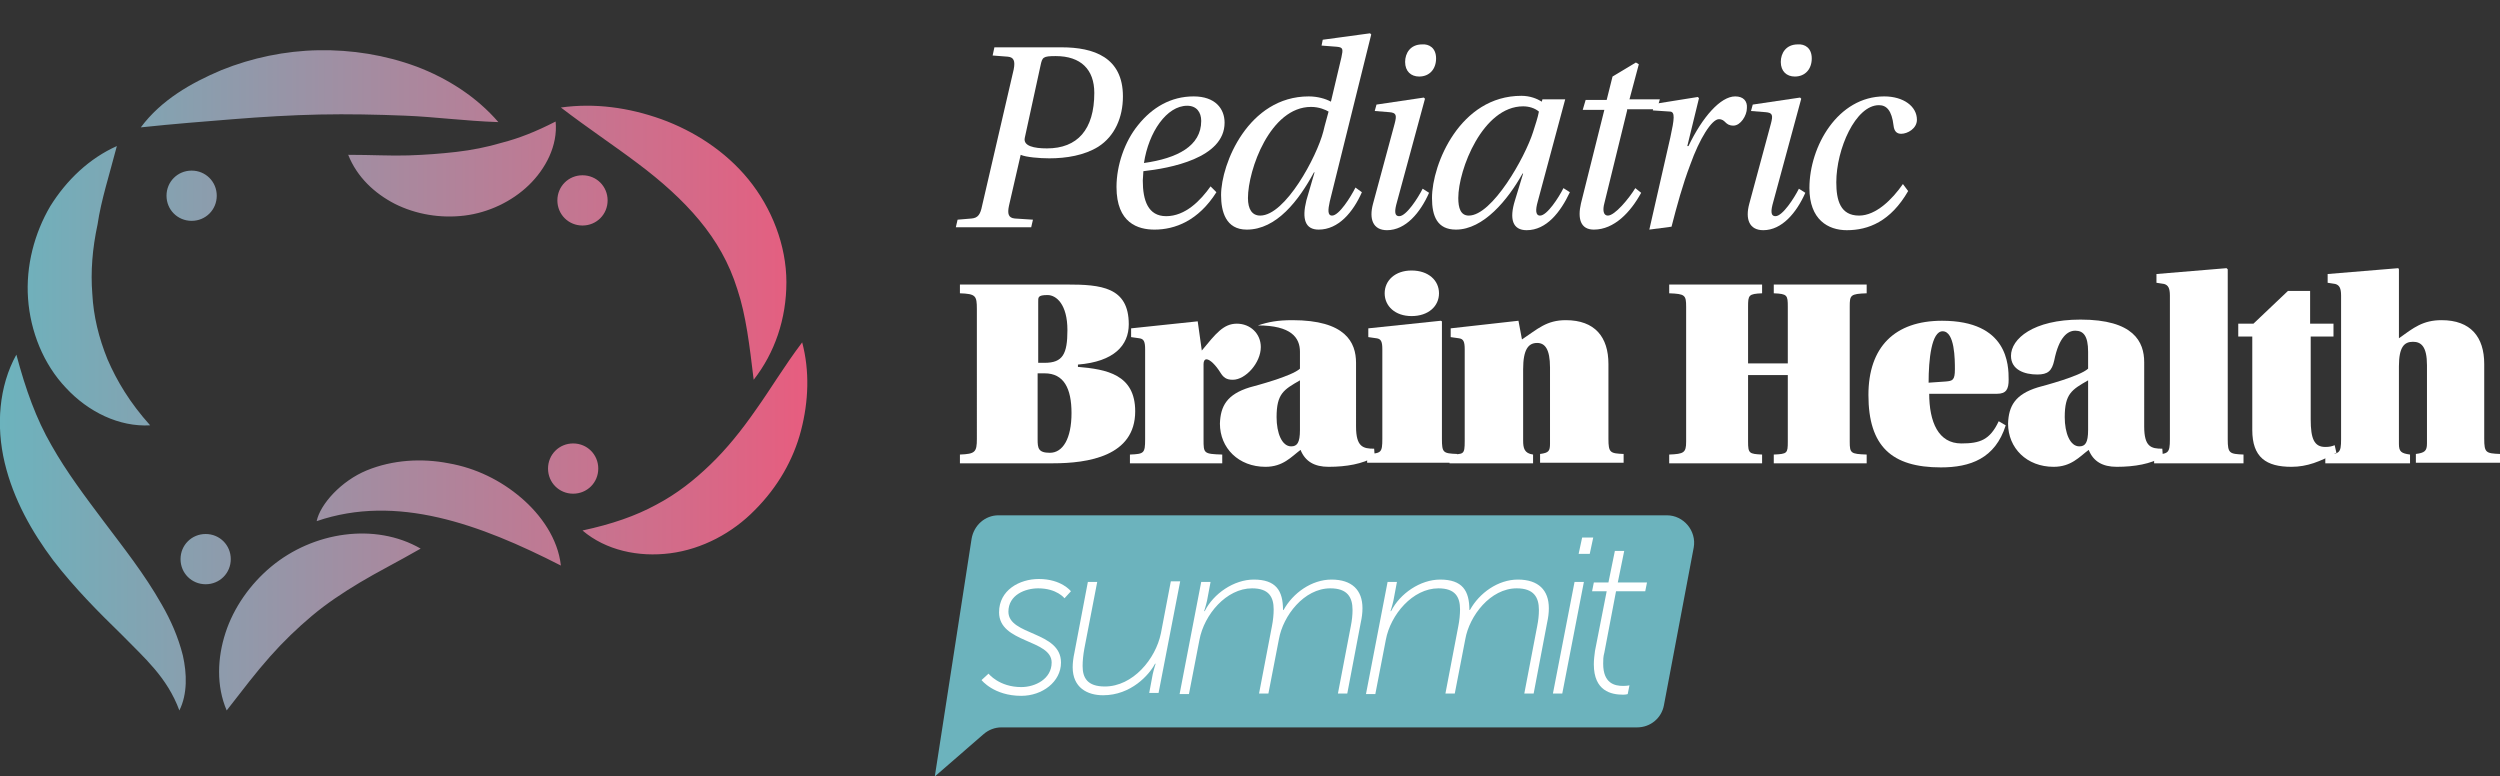<?xml version="1.0" encoding="utf-8"?>
<!-- Generator: Adobe Illustrator 24.3.0, SVG Export Plug-In . SVG Version: 6.00 Build 0)  -->
<svg version="1.1" xmlns="http://www.w3.org/2000/svg" xmlns:xlink="http://www.w3.org/1999/xlink" x="0px" y="0px"
	 viewBox="0 0 427.9 132.9" style="enable-background:new 0 0 427.9 132.9;" xml:space="preserve">
<rect x="0" y="0" width="427.9" height="132.9" fill="#333333" stroke="none"/>
<style type="text/css">
	.st0{fill:#44475B;stroke:url(#SVGID_1_);stroke-width:3;stroke-miterlimit:10;}
	.st1{fill:url(#SVGID_2_);}
	.st2{opacity:0.7;}
	.st3{fill:#44475B;}
	.st4{fill:#929497;}
	.st5{fill:none;stroke:#A6A8AB;stroke-width:2;stroke-miterlimit:10;}
	.st6{fill:#A6A8AB;}
	.st7{fill:none;stroke:#A6A8AB;stroke-width:0.5;stroke-miterlimit:10;}
	.st8{fill:#6CB3BD;}
	.st9{fill:#FFFFFF;stroke:url(#SVGID_3_);stroke-width:3;stroke-miterlimit:10;}
	.st10{fill:#FFFFFF;}
	.st11{fill:url(#SVGID_4_);}
	.st12{fill:url(#SVGID_5_);}
</style>
<g id="Layer_1">
</g>
<g id="community">
</g>
<g id="Isolation_Mode">
	<g>
		<g>
			<g>
				<path class="st10" d="M170.2,8.1h11.5c5.5,0,10.5,1.7,10.5,8.4c0,3.6-1.4,6.8-4.2,8.6c-2.4,1.5-5.5,2-8.4,2
					c-1.7,0-4-0.2-4.9-0.6l-2,8.7c-0.3,1.4-0.1,2.1,1,2.2l3.1,0.2l-0.3,1.3h-12.9l0.3-1.3l2.4-0.2c1.1-0.1,1.5-0.7,1.8-2.2l5.4-23.3
					c0.3-1.5,0-2.1-1-2.2l-2.6-0.2L170.2,8.1z M175.4,23.6c-0.3,1.4,1.6,1.8,3.8,1.8c5.2,0,8.1-3.2,8.1-9.5c0-4-2.3-6.3-6.6-6.3
					c-2.2,0-2.3,0.2-2.6,1.6L175.4,23.6z"/>
				<path class="st10" d="M208.2,32.9c-3.1,4.9-7.1,6.4-10.6,6.4c-2.8,0-6.5-1.1-6.5-7.3c0-3.7,1.4-7.8,3.7-10.6
					c2.4-3,5.6-4.9,9.5-4.9c3.7,0,5.3,2.1,5.3,4.5c0,6.1-9.4,7.8-13.9,8.3c0,0.3-0.1,1.4-0.1,1.6c0,3.4,0.9,6.1,4,6.1
					c3.3,0,5.9-2.7,7.6-5.1L208.2,32.9z M205.6,20.7c0-1.5-0.8-2.6-2.4-2.6c-3.5,0-6.6,4.5-7.4,9.8C201.5,27.1,205.6,25,205.6,20.7z
					"/>
				<path class="st10" d="M234.5,5.7l0.2,0.2l-7.1,28.6c-0.3,1.4-0.4,2.4,0.4,2.4c1.2,0,3.2-3.2,4-4.8l1.1,0.8
					c-1.5,3.4-4,6.4-7.4,6.4c-2.3,0-2.9-1.8-2.1-5c0.5-1.6,0.9-3.2,1.4-4.8h-0.1c-2.6,4.8-6.4,9.8-11.5,9.8c-3.6,0-4.4-3.1-4.4-5.9
					c0-5.4,4.7-16.9,15-16.9c1.5,0,2.9,0.4,3.8,0.9l1.8-7.6c0.3-1.4,0.3-1.7-0.8-1.8l-2.6-0.2l0.2-1L234.5,5.7z M215.7,36.9
					c4.3,0,9.7-10.1,10.8-14.4c0.3-1.3,0.6-2.2,0.9-3.4c-0.5-0.3-1.6-0.8-3-0.8c-7,0-10.8,10.8-10.8,15.6
					C213.6,35.8,214.3,36.9,215.7,36.9z"/>
				<path class="st10" d="M244.6,33c-1.5,3.4-4,6.4-7.2,6.4c-2.4,0-3.1-1.9-2.4-4.5l3.7-13.7c0.4-1.5,0.3-1.9-0.9-2l-2.5-0.2
					l0.3-1.1l8.1-1.2l0.2,0.2l-4.8,17.7c-0.4,1.4-0.5,2.4,0.4,2.4c1.2,0,3.2-3.1,4-4.7L244.6,33z M245.8,10c0,1.8-1.1,3.1-2.9,3.1
					c-1.4,0-2.4-0.9-2.4-2.5c0-1.5,0.9-3,2.9-3C244.6,7.5,245.8,8.2,245.8,10z"/>
				<path class="st10" d="M267.9,17l-4.7,17.5c-0.4,1.4-0.4,2.4,0.4,2.4c1.2,0,3.2-3.1,4-4.7l1.1,0.7c-1.6,3.4-4,6.5-7.4,6.5
					c-2.4,0-3-1.9-2-5.1l1.4-4.6h-0.1c-2.5,4.5-6.7,9.6-11.4,9.6c-3.2,0-4.1-2.3-4.1-5.4c0-5.8,4.8-17.5,15.3-17.5
					c1.5,0,2.7,0.5,3.5,1L264,17H267.9z M260.7,18.2c-6.9,0-11.1,10.8-11.1,15.7c0,1.7,0.4,3,1.8,3c4,0,9.6-9.9,11-14.3
					c0.4-1.3,0.8-2.4,1-3.5C262.7,18.5,261.7,18.2,260.7,18.2z"/>
				<path class="st10" d="M278.5,18.9l-3.9,15.9c-0.3,1.1-0.2,2.1,0.6,2.1c1.2,0,3.6-2.9,4.7-4.7l1,0.8c-1.8,3.3-4.6,6.3-8.1,6.3
					c-2.3,0-2.8-1.9-2.2-4.5l4-16h-3.7l0.5-1.7h3.6l1-4l4-2.4l0.5,0.3l-1.6,6h5.2l-0.5,1.7H278.5z"/>
				<path class="st10" d="M282.3,39.3l3.6-15.8c0.7-3.2,0.8-4.3,0-4.4l-3-0.2l0.2-1.1l7.5-1.2l0.2,0.2l-2,8.2h0.2
					c2.4-5,5.5-8.5,8-8.5c1.4,0,2.1,0.8,2,2c0,1.3-1.1,3-2.3,3c-1.5,0-1.3-1.1-2.5-1.1s-3.3,3.3-4.9,7.8c-1.3,3.4-2.3,7.1-3.2,10.6
					L282.3,39.3z"/>
				<path class="st10" d="M309,33c-1.5,3.4-4,6.4-7.2,6.4c-2.4,0-3.1-1.9-2.4-4.5l3.7-13.7c0.4-1.5,0.3-1.9-0.9-2l-2.5-0.2l0.3-1.1
					l8.1-1.2l0.2,0.2l-4.8,17.7c-0.4,1.4-0.5,2.4,0.4,2.4c1.2,0,3.2-3.1,4-4.7L309,33z M310.1,10c0,1.8-1.1,3.1-2.9,3.1
					c-1.4,0-2.4-0.9-2.4-2.5c0-1.5,0.9-3,2.9-3C308.9,7.5,310.1,8.2,310.1,10z"/>
				<path class="st10" d="M326.6,32.7c-3,5.2-6.8,6.7-10.5,6.7c-3.2,0-6.4-1.8-6.4-7.2c0-7.2,4.9-15.7,12.8-15.7
					c3.3,0,5.6,1.7,5.6,4c0,1.5-1.6,2.4-2.7,2.4c-0.8,0-1.2-0.5-1.3-1.4c-0.3-2.6-1.2-3.5-2.5-3.5c-4,0-7.3,7.5-7.3,13.2
					c0,3.1,0.7,5.7,3.9,5.7c2.9,0,5.7-2.8,7.5-5.4L326.6,32.7z"/>
				<path class="st10" d="M182.6,48.7c5.8,0,10.6,0.4,10.6,6.8c0,3.6-2.5,6.4-8.7,6.9v0.4c4.9,0.4,9.8,1.3,9.8,7.6
					c0,7.7-8.1,8.9-14.1,8.9h-15.9v-1.5c2.6-0.1,2.9-0.4,2.9-2.7V52.9c0-2.3-0.2-2.6-2.9-2.7v-1.5H182.6z M177.6,62.1h1.2
					c3.1,0,3.9-1.5,3.9-5.6c0-4.4-1.9-6-3.4-6c-1.7,0-1.6,0.4-1.6,1.2V62.1z M177.6,75.2c0,1.5,0.1,2.3,2.1,2.3
					c2.2,0,3.7-2.4,3.7-6.8c0-4.2-1.3-6.8-4.6-6.8h-1.2V75.2z"/>
				<path class="st10" d="M246.6,54.9l0.2,0.1v20.1c0,2.4,0.2,2.5,2.6,2.6v1.5H234v-1.5c2.4-0.1,2.6-0.2,2.6-2.6V59.8
					c0-1.3-0.2-1.8-1-1.9l-1.4-0.2v-1.5L246.6,54.9z M237,50.2c0-2.2,1.8-3.9,4.6-3.9c2.9,0,4.7,1.7,4.7,3.9c0,2.2-1.8,3.9-4.7,3.9
					C238.8,54.1,237,52.4,237,50.2z"/>
				<path class="st10" d="M259.9,54.9l0.6,3.2c2.7-1.8,4.2-3.3,7.5-3.3c5,0,7.3,2.9,7.3,7.5v12.8c0,2.4,0.3,2.5,2.6,2.6v1.5h-14.3
					v-1.5c1.5-0.2,1.7-0.5,1.7-1.8V62.9c0-3.2-0.9-4.2-2.2-4.2c-1.5,0-2.4,1.1-2.4,4.5v12.2c0,1.3,0.2,2.2,1.7,2.4v1.5h-14.3v-1.5
					c2.4-0.1,2.6,0.1,2.6-2.3V59.8c0-1.3-0.2-1.8-1-1.9l-1.4-0.2v-1.5L259.9,54.9z"/>
				<path class="st10" d="M306,62.2v-9.7c0-2-0.1-2.2-2.4-2.3v-1.5h15.9v1.5c-2.8,0.1-2.9,0.3-2.9,2.3v23.1c0,2,0.2,2.1,2.9,2.2v1.5
					h-15.9v-1.5c2.3-0.1,2.4-0.2,2.4-2.2V64.2h-6.8v11.4c0,2,0.2,2.1,2.4,2.2v1.5h-15.9v-1.5c2.5-0.1,2.9-0.3,2.9-2.2V52.5
					c0-2-0.2-2.2-2.9-2.3v-1.5h15.9v1.5c-2.3,0.1-2.4,0.3-2.4,2.3v9.7H306z"/>
				<path class="st10" d="M330.2,67.3c0,5,1.6,8.6,5.5,8.6c3.2,0,4.9-0.6,6.4-3.8l1.2,0.7c-1.8,5.7-6.1,7.2-11.1,7.2
					c-8.4,0-12.4-3.6-12.4-12.4c0-8.2,4.5-12.7,12.6-12.7c11.3,0,11.4,7.6,11.4,10.1c0,1.6-0.4,2.4-2,2.4H330.2z M333,65.3
					c1.2-0.1,1.6-0.2,1.6-2.1c0-1.6,0-6.5-2.1-6.5c-1.9,0-2.4,4.8-2.4,8.8L333,65.3z"/>
				<path class="st10" d="M348.8,66.3c1.1-0.3,7.2-1.9,8.6-3.2v-2.9c0-2.7-0.8-3.6-2.2-3.6c-1.3,0-2.8,1.1-3.6,5.1
					c-0.4,1.8-1.1,2.4-2.9,2.4c-2.2,0-4.5-0.8-4.5-3.2c0-2.9,3.8-6.2,11.9-6.2c9.1,0,10.9,3.8,10.9,7.3V73c0,3.5,1.2,3.8,3.1,3.8
					l0.1,1.4c-2.1,1.2-4.8,1.7-7.9,1.7c-2.4,0-4-0.9-4.8-2.9c-1.6,1.2-3,2.9-6,2.9c-4.6,0-7.8-3.2-7.8-7.4
					C343.8,69.5,344.9,67.5,348.8,66.3z M357.4,65.1c-2.8,1.6-4,2.3-4,6.3c0,2.7,0.9,5,2.5,5c1,0,1.5-0.6,1.5-2.8V65.1z"/>
				<path class="st10" d="M368.7,79.3v-1.5c2.4-0.1,2.7-0.2,2.7-2.6V50.6c0-1.3-0.3-1.8-1-2l-1.3-0.2v-1.5l12-1l0.2,0.2v29.1
					c0,2.4,0.3,2.5,2.7,2.6v1.5H368.7z"/>
				<path class="st10" d="M395.5,57.6v14.2c0,3.3,0.6,4.7,2.5,4.7c0.7,0,1.1-0.1,1.6-0.3l0.3,1.3c-2.8,1.5-5,2.4-7.7,2.4
					c-4.3,0-6.7-1.6-6.7-6.3v-16h-2.4v-2.2h2.6l5.9-5.6h3.8v5.6h4v2.2H395.5z"/>
				<path class="st10" d="M398,79.3v-1.5c2.4-0.1,2.7-0.2,2.7-2.6V50.6c0-1.3-0.3-1.8-1-2l-1.3-0.2v-1.5l12.1-1l0.1,0.2v11.8
					c2.5-1.8,4.1-3.1,7.3-3.1c5,0,7.3,2.9,7.3,7.5v12.8c0,2.4,0.3,2.5,2.7,2.6v1.5h-14.4v-1.5c1.5-0.2,1.9-0.5,1.9-1.8V62.5
					c0-3.2-1-4-2.4-4c-1.5,0-2.4,0.9-2.4,4.2V76c0,1.3,0.4,1.6,1.9,1.8v1.5H398z"/>
			</g>
			<path class="st8" d="M280.2,124.5H171.4c-1.1,0-2.2,0.4-3.1,1.2l-8.3,7.2l6.3-40.7c0.4-2.3,2.3-4,4.6-4h114.4
				c2.9,0,5.1,2.7,4.6,5.5l-5.1,27C284.4,122.9,282.5,124.5,280.2,124.5z"/>
			<g>
				<path class="st10" d="M169.2,115.3c0,0,1.8,2.3,5.6,2.3c2.4,0,5.2-1.4,5.2-4.2c0-4-9-3.3-9-8.6c0-3.8,3.5-5.7,6.8-5.7
					c3.9,0,5.5,2.1,5.5,2.1l-1.1,1.2c0,0-1.3-1.7-4.5-1.7c-2.2,0-5.1,1.1-5.1,4c0,4.1,9,3.3,9,8.7c0,3.3-3.2,5.7-6.8,5.7
					c-4.7,0-6.8-2.7-6.8-2.7L169.2,115.3z"/>
				<path class="st10" d="M183.9,111.7l2.3-12.1h1.6l-2.2,11.4c-0.2,1.1-0.3,2.1-0.3,3c0,2,0.8,3.5,3.8,3.5c4.8,0,8.7-4.7,9.6-9.1
					l1.7-8.9h1.6l-3.7,19.1h-1.6l0.6-3.2c0.2-0.9,0.5-1.8,0.5-1.8h-0.1c-1,1.9-4.1,5.4-8.9,5.4c-2.7,0-5.2-1.3-5.2-4.8
					C183.6,113.5,183.7,112.6,183.9,111.7z"/>
				<path class="st10" d="M205.6,99.6h1.6l-0.6,3.2c-0.2,0.9-0.5,1.8-0.5,1.8h0.1c1.5-3,5-5.4,8.4-5.4c3.8,0,5,1.9,5,5.2h0.1
					c1.6-2.9,4.8-5.2,8.2-5.2c3.5,0,5.3,1.8,5.3,4.9c0,0.8-0.1,1.6-0.3,2.5l-2.3,12.1h-1.6l2.2-11.5c0.2-1,0.3-1.9,0.3-2.8
					c0-2.2-0.9-3.7-3.8-3.7c-4.5,0-8.1,4.7-8.8,8.7l-1.8,9.3h-1.6l2.2-11.5c0.2-1,0.3-2,0.3-2.9c0-2.1-0.8-3.6-3.7-3.6
					c-4.4,0-8.2,4.5-9,8.8l-1.8,9.3h-1.6L205.6,99.6z"/>
				<path class="st10" d="M237.5,99.6h1.6l-0.6,3.2c-0.2,0.9-0.5,1.8-0.5,1.8h0.1c1.5-3,5-5.4,8.4-5.4c3.8,0,5,1.9,5,5.2h0.1
					c1.6-2.9,4.8-5.2,8.2-5.2c3.5,0,5.3,1.8,5.3,4.9c0,0.8-0.1,1.6-0.3,2.5l-2.3,12.1h-1.6l2.2-11.5c0.2-1,0.3-1.9,0.3-2.8
					c0-2.2-0.9-3.7-3.8-3.7c-4.5,0-8.1,4.7-8.8,8.7l-1.8,9.3h-1.6l2.2-11.5c0.2-1,0.3-2,0.3-2.9c0-2.1-0.8-3.6-3.7-3.6
					c-4.4,0-8.2,4.5-9,8.8l-1.8,9.3h-1.6L237.5,99.6z"/>
				<path class="st10" d="M269.5,99.6h1.6l-3.7,19.1h-1.6L269.5,99.6z M270.8,92h1.9l-0.6,2.8h-1.9L270.8,92z"/>
				<path class="st10" d="M273,111.4l2-10.2h-2.5l0.3-1.5h2.5l1.1-5.4h1.6l-1.1,5.4h5l-0.3,1.5h-5l-2,10.5c-0.2,0.7-0.2,1.3-0.2,1.9
					c0,3.4,2,3.8,3.4,3.8c0.7,0,1.1-0.1,1.1-0.1l-0.3,1.5c0,0-0.3,0.1-0.8,0.1c-2,0-5-0.6-5-5.2C272.8,112.9,272.9,112.2,273,111.4z
					"/>
			</g>
			<g>
				<path class="st10" d="M205.7,60c2.4-2.9,3.7-4.6,6-4.6s4.1,1.7,4.1,4c0,2.7-2.6,5.6-4.8,5.6c-1.1,0-1.6-0.4-2.1-1.2
					c-0.8-1.3-1.8-2.3-2.4-2.3c-0.3,0-0.5,0.3-0.5,0.8v12.9c0,2.4,0,2.5,3.2,2.6v1.5h-15.8v-1.5c2.4-0.1,2.6-0.2,2.6-2.6V59.8
					c0-1.3-0.2-1.8-1-1.9l-1.4-0.2v-1.5l11.4-1.2L205.7,60z"/>
				<path class="st10" d="M213.9,66.3c1.1-0.3,7.2-1.9,8.6-3.2v-2.9c0-2.4-1.5-4.5-7.2-4.5c1.8-0.6,3.4-0.9,5.9-0.9
					c9.1,0,10.9,3.8,10.9,7.3V73c0,3.5,1.2,3.8,3.1,3.8l0.1,1.4c-2.1,1.2-4.8,1.7-7.9,1.7c-2.4,0-4-0.9-4.8-2.9
					c-1.6,1.2-3,2.9-6,2.9c-4.6,0-7.8-3.2-7.8-7.4C208.9,69.5,210,67.5,213.9,66.3z M222.5,65.1c-2.8,1.6-4,2.3-4,6.3
					c0,2.7,0.9,5,2.5,5c1,0,1.5-0.6,1.5-2.8V65.1z"/>
			</g>
		</g>
		<linearGradient id="SVGID_1_" gradientUnits="userSpaceOnUse" x1="-1.818989e-12" y1="65.186" x2="138.234" y2="65.186">
			<stop  offset="0" style="stop-color:#6CB3BD"/>
			<stop  offset="1" style="stop-color:#E75D7F"/>
		</linearGradient>
		<path style="fill:url(#SVGID_1_);" d="M32.8,37.8c-2.4,0-4.3-1.9-4.3-4.3s1.9-4.3,4.3-4.3s4.3,1.9,4.3,4.3S35.2,37.8,32.8,37.8z
			 M39.5,95.7c0-2.4-1.9-4.3-4.3-4.3s-4.3,1.9-4.3,4.3s1.9,4.3,4.3,4.3S39.5,98.1,39.5,95.7z M102.4,80.2c0-2.4-1.9-4.3-4.3-4.3
			s-4.3,1.9-4.3,4.3s1.9,4.3,4.3,4.3S102.4,82.6,102.4,80.2z M104,34.3c0-2.4-1.9-4.3-4.3-4.3s-4.3,1.9-4.3,4.3s1.9,4.3,4.3,4.3
			S104,36.7,104,34.3z M39.9,20.4c5-0.4,10-0.7,14.8-0.8c4.9-0.1,9.7,0,14.7,0.2c5,0.2,10.1,0.9,15.9,1.1c-3.7-4.3-8.7-7.5-14-9.5
			c-5.4-2-11.1-2.9-16.8-2.8c-5.7,0.1-11.4,1.3-16.6,3.4c-5.2,2.2-10.3,5.1-13.8,9.8C29.8,21.2,34.9,20.8,39.9,20.4z M8.6,35.3
			c-2.7,4.6-4.2,10.2-3.8,15.8c0.4,5.6,2.6,11.2,6.5,15.3c3.8,4.1,9.1,6.7,14.4,6.4c-3.5-3.9-5.7-7.6-7.3-11.3
			c-1.5-3.7-2.4-7.4-2.6-11.2c-0.3-3.8,0-7.7,0.9-11.9C17.3,34.3,18.7,30,20,25C15.3,27.1,11.4,30.8,8.6,35.3z M134.6,48.3
			c0-6.3-2.5-12.7-6.5-17.6c-4-4.9-9.4-8.3-14.9-10.3c-5.6-2-11.4-2.8-17.2-2c4.7,3.6,9.1,6.5,13.2,9.6c4,3,7.6,6.2,10.5,9.7
			c2.9,3.5,5.1,7.3,6.5,11.8c1.5,4.5,2.1,9.7,2.8,15.5C132.6,60.4,134.6,54.6,134.6,48.3z M86,24.4c-2.7,0.8-5.3,1.3-7.9,1.6
			c-2.6,0.3-5.2,0.5-8.2,0.6c-3,0.1-6.2-0.1-10.3-0.1c1.5,3.8,4.5,6.6,8,8.4c3.6,1.8,7.8,2.5,11.9,2c4.1-0.5,8.1-2.4,11-5.2
			c2.9-2.8,5-6.8,4.6-10.9C91.6,22.6,88.7,23.7,86,24.4z M129.4,70.1c-2.5,3.6-5,6.7-7.8,9.4c-2.8,2.7-5.7,5-9.3,6.9
			c-3.5,1.9-7.5,3.3-12.6,4.4c4,3.4,9.6,4.6,15,3.9c5.5-0.7,10.7-3.5,14.5-7.4c3.9-3.9,6.6-8.6,7.9-13.6c1.3-5,1.5-10.2,0.2-15.1
			C134.2,62.7,131.9,66.6,129.4,70.1z M46.2,112.4c2.3-2.6,4.7-4.9,7.2-7c2.5-2.1,5.2-3.9,8.2-5.7c3-1.8,6.4-3.5,10.4-5.8
			C64.2,89.4,53.6,91,46.4,97c-3.6,3-6.4,7-7.8,11.3c-1.4,4.3-1.6,9.1,0.2,13.3C41.6,118,43.8,115.1,46.2,112.4z M31.3,112.2
			c-0.8-3.2-2.1-6.1-3.6-8.7c-3-5.3-6.6-9.8-9.9-14.2c-3.3-4.4-6.4-8.5-9-13.1c-2.6-4.5-4.4-9.5-6-15.5c-3,5.4-3.5,12.2-2,18.5
			c1.5,6.3,4.7,11.9,8.3,16.7c3.7,4.8,7.8,8.9,11.7,12.7c3.9,4,7.8,7.3,9.9,13C32.1,118.8,32,115.3,31.3,112.2z M96,96.8
			c-0.5-4.6-3.4-8.7-6.8-11.6c-3.5-3-7.8-5.1-12.4-5.9c-4.6-0.9-9.6-0.6-14,1.2c-4.4,1.8-8,5.8-8.6,8.7C67.9,84.5,82.1,89.7,96,96.8
			z"/>
	</g>
</g>
</svg>
